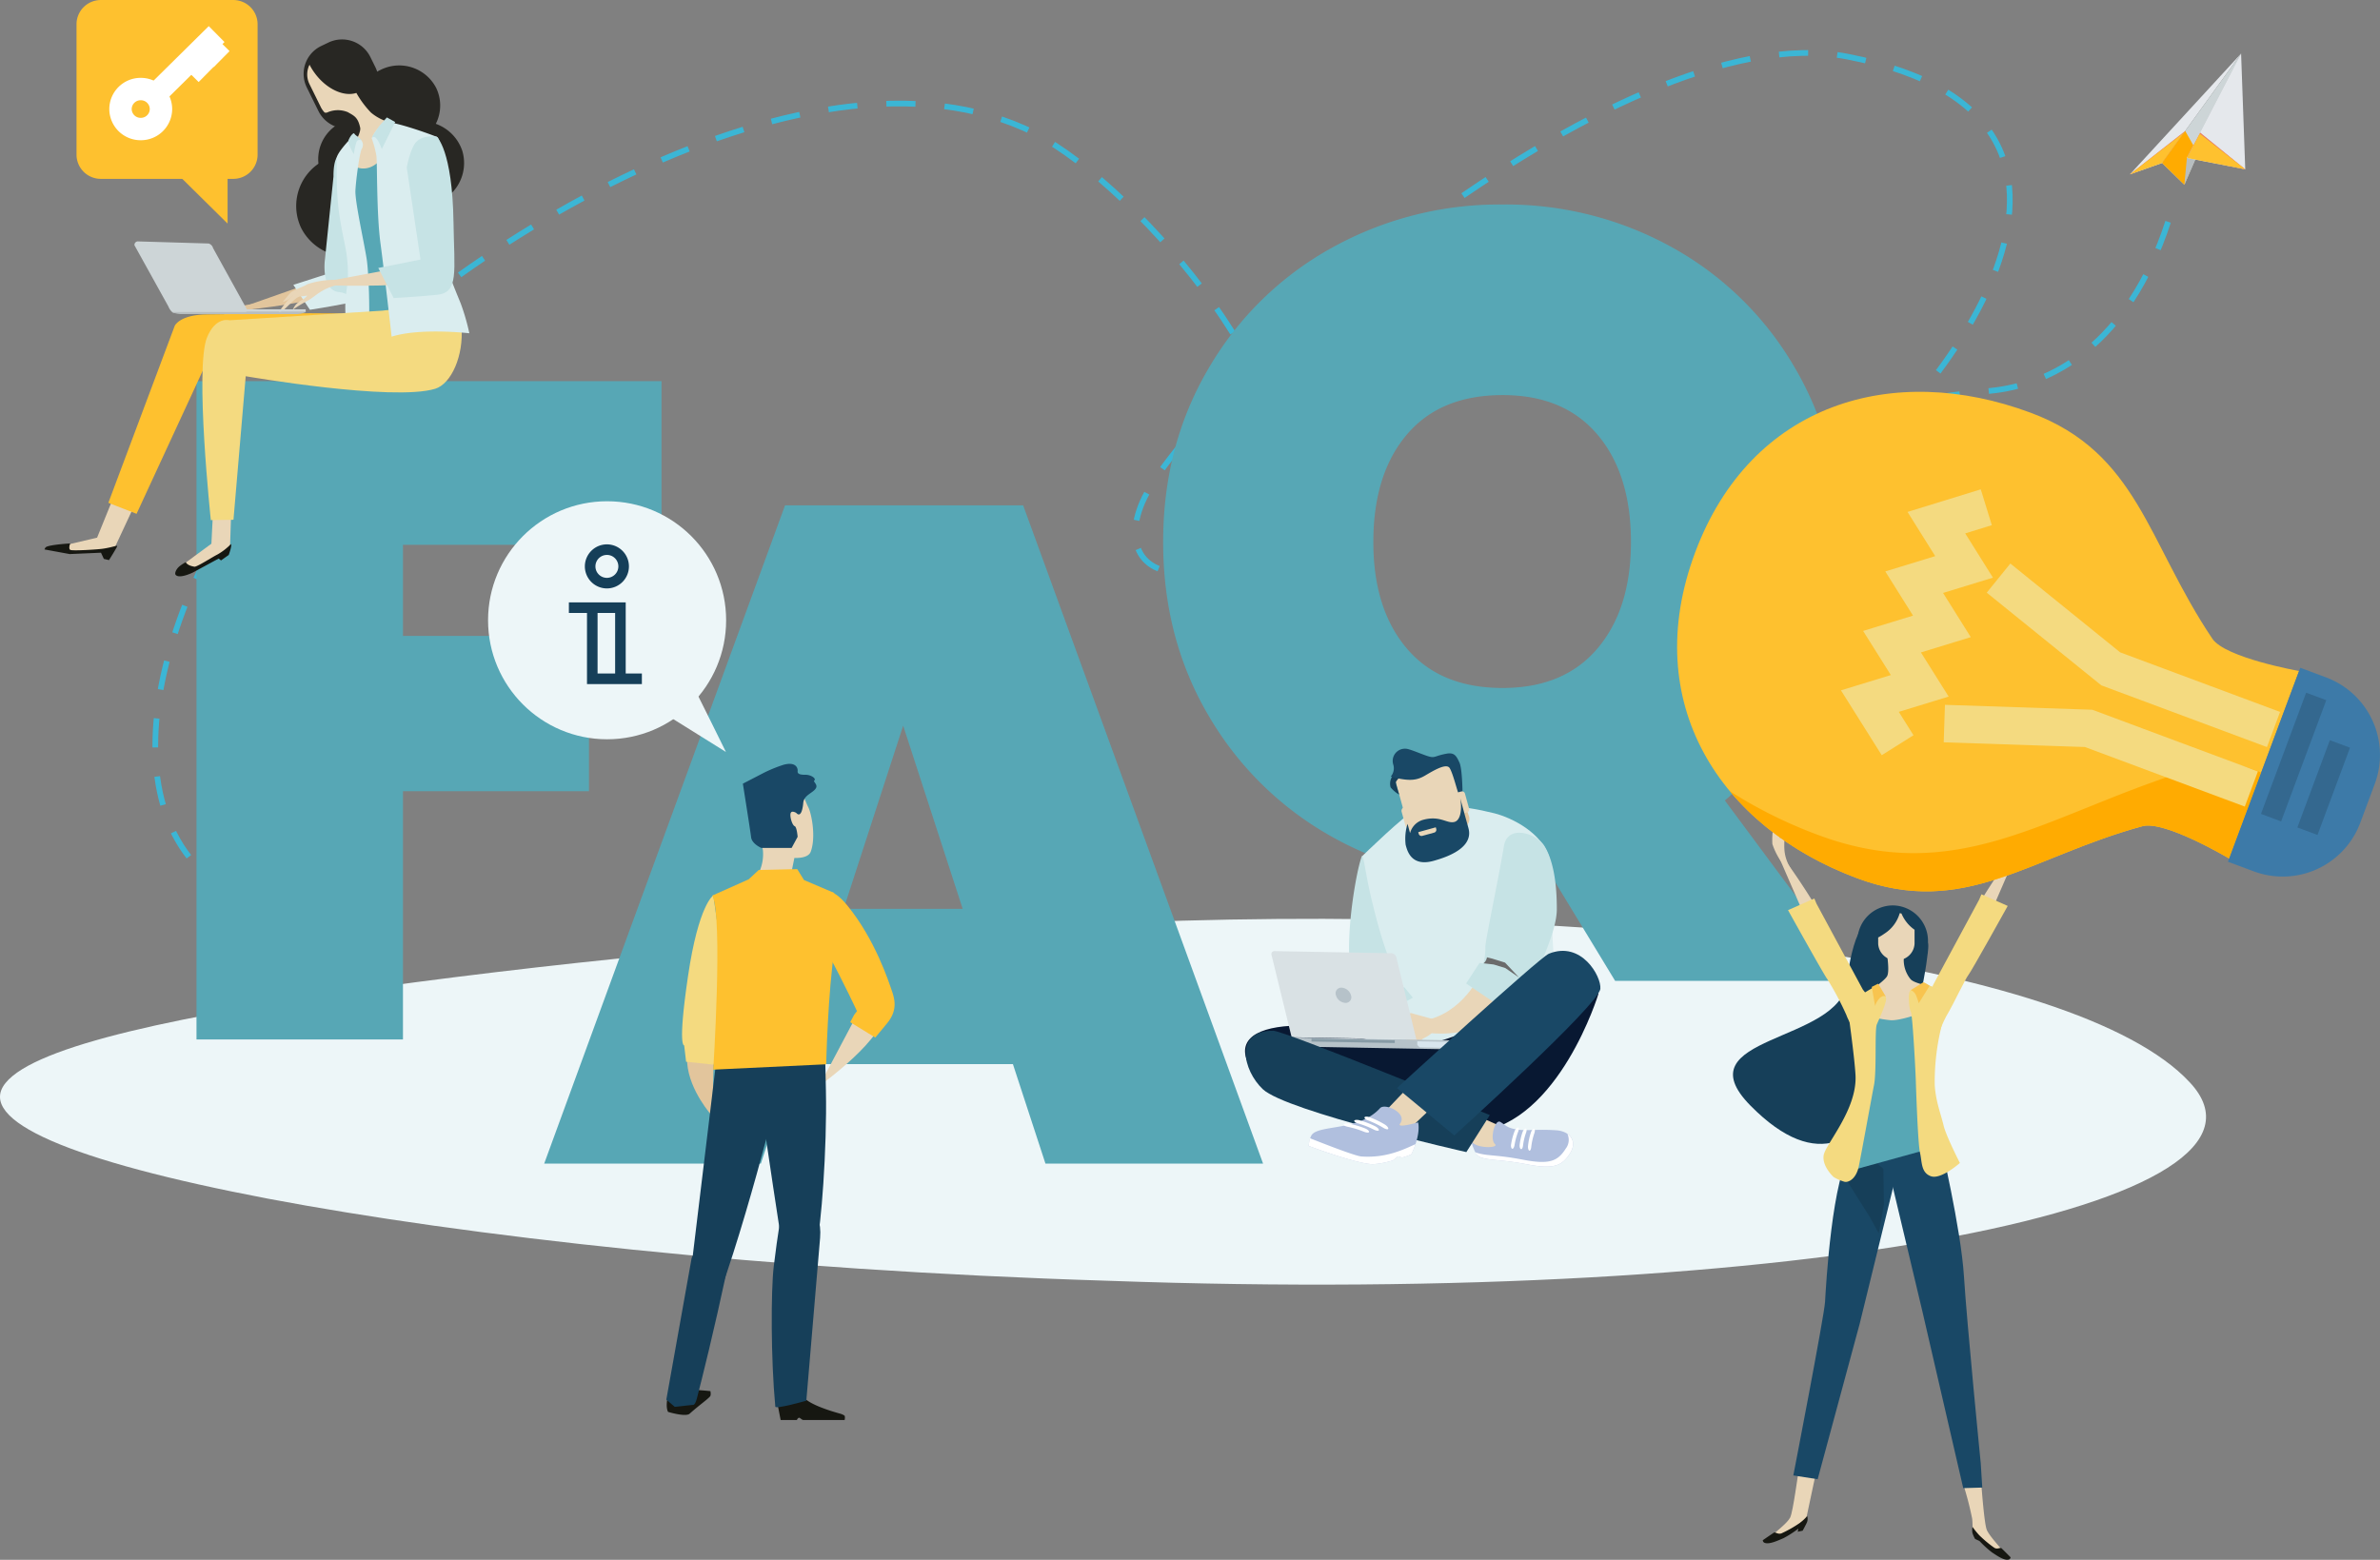 <?xml version="1.0" encoding="UTF-8"?> <svg xmlns="http://www.w3.org/2000/svg" width="521.025" height="341.537" viewBox="0 0 521.025 341.537"><rect x="0" y="0" width="521.025" height="341.537" fill="#808080" stroke="none"/><g id="FAQ_header" transform="translate(8397.791 4008.992)"><g id="Group_3407" data-name="Group 3407" transform="translate(-7931.519 -3997.269)"><g id="Group_3406" data-name="Group 3406"><path id="Path_3560" data-name="Path 3560" d="M-7793.631-3967.342l24.344-26.46-17.312,23.972Z" transform="translate(7793.631 3993.802)" fill="#e5e8ec"></path><path id="Path_3561" data-name="Path 3561" d="M-7779.626-3965.07l12.419-28.732-17.312,23.972Z" transform="translate(7791.552 3993.802)" fill="#cdd5d7"></path><path id="Path_3562" data-name="Path 3562" d="M-7793.544-3962.383l12.04-9.456-4.821,6.689Z" transform="translate(7793.612 3988.79)" fill="#e67a61"></path><path id="Path_3563" data-name="Path 3563" d="M-7793.631-3962.232l11.85-9.178-4.817,6.69Z" transform="translate(7793.631 3988.692)" fill="#fec12f"></path><path id="Path_3564" data-name="Path 3564" d="M-7779.626-3960.058l2.846-7.074-2.664-4.707-5.075,7.021Z" transform="translate(7791.552 3988.79)" fill="#ffab01"></path><path id="Path_3565" data-name="Path 3565" d="M-7778.18-3965.07l12.419-28.732-11.864,22.86Z" transform="translate(7790.105 3993.802)" fill="#b7bec0"></path><path id="Path_3566" data-name="Path 3566" d="M-7764.688-3968.454l-.909-25.348-11.864,22.86Z" transform="translate(7789.941 3993.802)" fill="#e5e8ec"></path><path id="Path_3567" data-name="Path 3567" d="M-7764.658-3963.333l-9.861-8.032-2.81,5.323Z" transform="translate(7789.911 3988.682)" fill="#e67a61"></path><path id="Path_3568" data-name="Path 3568" d="M-7764.688-3963.268l-9.963-7.811-2.81,5.323Z" transform="translate(7789.941 3988.616)" fill="#fec12f"></path></g></g><path id="Path_3569" data-name="Path 3569" d="M-8324.688-3805.686c-41.364-7.854-35.661-59.634-1.133-104.436,26.019-33.758,110.385-90.583,162.357-67.346,22.826,10.207,63.377,57.754,54.52,79.332-10.188,24.814-36.922,21.78-28.721,2.565,9.945-23.3,103.591-107.459,154.347-97.6,72.112,14.012,14.575,80.445.5,88.768-22.678,13.411-25.345-10.394,30.6-15.561,13.462-1.245,30.295-9.968,39.124-37.058" transform="translate(-10.054 -3.429)" fill="none" stroke="#3bb6d5" stroke-miterlimit="10" stroke-width="1.245" stroke-dasharray="6.374"></path><path id="Path_3570" data-name="Path 3570" d="M-8155.25-3669.055c-75.187-2.321-140.862-9.845-183.873-17.976-43.379-8.27-64.062-17.143-57.462-25.323,6.621-8.259,38.8-14.928,81.815-21,43.293-5.941,97.43-11.292,154.959-13.738,112.132-5.483,216.551,7.833,241.359,34.547C-7893.428-3685.977-8001.631-3663.523-8155.25-3669.055Z" transform="translate(0 -59.495)" fill="#edf6f8"></path><g id="Group_3408" data-name="Group 3408" transform="translate(-8354.77 -3964.217)"><path id="Path_3571" data-name="Path 3571" d="M-8240.252-3900.849v35.832h-56.6v19.952h40.719v34h-40.719v54.358h-45.2v-144.142Z" transform="translate(8342.047 3939.536)" fill="#57a7b5"></path><path id="Path_3572" data-name="Path 3572" d="M-8140.816-3743.27h-48.048l-7.125,21.784h-47.437l52.729-144.141h52.12l52.525,144.141h-47.639Zm-10.995-34-13.03-40.107-13.029,40.107Z" transform="translate(8319.539 3931.497)" fill="#57a7b5"></path><path id="Path_3573" data-name="Path 3573" d="M-7968.91-3780.979l-13.844-22.8a63.773,63.773,0,0,1-10.791.814,74.83,74.83,0,0,1-37.358-9.567A71.577,71.577,0,0,1-8057.879-3839q-9.977-16.9-9.976-38.07t9.976-38.072a70.854,70.854,0,0,1,26.976-26.365,75.488,75.488,0,0,1,37.358-9.466,74.942,74.942,0,0,1,37.258,9.466,70.369,70.369,0,0,1,26.771,26.365q9.873,16.9,9.874,38.072a75.083,75.083,0,0,1-6.719,31.861,72.123,72.123,0,0,1-18.526,24.736l29.317,39.5Zm-45.6-72.783q7.329,8.655,20.97,8.652,13.437,0,20.766-8.652t7.33-23.311q0-14.859-7.33-23.515t-20.766-8.652q-13.642,0-20.97,8.652t-7.329,23.515Q-8021.844-3862.415-8014.515-3853.762Z" transform="translate(8279.468 3950.976)" fill="#57a7b5"></path></g><g id="Group_3415" data-name="Group 3415" transform="translate(-8388.047 -4000.359)"><g id="Group_3413" data-name="Group 3413" transform="translate(0)"><path id="Path_3574" data-name="Path 3574" d="M-8306.666-3962.689a9.1,9.1,0,0,0,12.139,3.993,8.89,8.89,0,0,0,4.3-11.9,9.1,9.1,0,0,0-12.14-3.994A8.892,8.892,0,0,0-8306.666-3962.689Z" transform="translate(8367.451 3992.721)" fill="#282723"></path><path id="Path_3575" data-name="Path 3575" d="M-8312.682-3949.069a11.486,11.486,0,0,0,15.324,5.04,11.225,11.225,0,0,0,5.427-15.032,11.486,11.486,0,0,0-15.327-5.041A11.226,11.226,0,0,0-8312.682-3949.069Z" transform="translate(8368.879 3990.383)" fill="#282723"></path><g id="Group_3411" data-name="Group 3411" transform="translate(36.233 25.351)"><g id="Group_3410" data-name="Group 3410" transform="translate(0 25.772)"><g id="Group_3409" data-name="Group 3409" transform="translate(0 1.789)"><path id="Path_3576" data-name="Path 3576" d="M-8307.331-3928.6s.334,1.478-6.881,3.291-18.266,2.7-18.266,2.7l16.254-5.712S-8309.9-3930.209-8307.331-3928.6Z" transform="translate(8336.907 3929.247)" fill="#e2c59c"></path><path id="Path_3577" data-name="Path 3577" d="M-8327.975-3922.023c-3.4.965-4.377,3.064-5.574,3.968a24.9,24.9,0,0,0-2.316,2.071c.339-1.652,1.426-2,1.843-2.625s.34-.347-.9-.094c-.7.146-1.566,1.688-2.247,2.6a2.851,2.851,0,0,1-1.049.97,15.54,15.54,0,0,1,1.371-2.759,18,18,0,0,1,2.757-3.293,14.209,14.209,0,0,1,4.584-1.459C-8327.605-3922.919-8325.522-3922.719-8327.975-3922.023Z" transform="translate(8338.217 3927.767)" fill="#e2c59c"></path><path id="Path_3578" data-name="Path 3578" d="M-8333.776-3920.7a19.28,19.28,0,0,0-2.775,1.863c-.249.327-1.18,2.086-1.18,2.086a3.523,3.523,0,0,0,1.341-1.115A30.7,30.7,0,0,1-8333.776-3920.7Z" transform="translate(8338.106 3927.297)" fill="#e2c59c"></path></g><path id="Path_3579" data-name="Path 3579" d="M-8307.277-3931.3s6.7-1.473,7.383,2.511c.388,2.266-.9,3.458-2.93,3.868-3.781.766-8.128,1.433-8.128,1.433l-3.629-5.461Z" transform="translate(8332.822 3931.565)" fill="#daedef"></path></g><path id="Path_3580" data-name="Path 3580" d="M-8305.641-3942.21l1.867-18.11s-.133-4.736,1.6-4.637c2.488.138,2.966,4.229,3.185,5.7a48.012,48.012,0,0,1,1.028,11.7c-.031,4.645.3,9.891.007,13.024-.2,2.161-2.331-.239-4.55-.442C-8306.646-3935.364-8305.641-3942.21-8305.641-3942.21Z" transform="translate(8330.807 3964.958)" fill="#c6e3e5"></path></g><path id="Path_3581" data-name="Path 3581" d="M-8363.313-3870.324l-6.12,13.118-8.49.184-4.29-.859,9.233-2.168,4.943-12.177Z" transform="translate(8384.491 3969.145)" fill="#e9d6b8"></path><path id="Path_3582" data-name="Path 3582" d="M-8371.046-3851.164l-1.127-.262-.629-1.356-6.849.3-5.515-1.013a.987.987,0,0,1,.369-.549c.974-.519,5.257-.77,5.257-.77s-.449,1.174.036,1.421,5.771-.076,7.041-.25c2.183-.308,3.311-.848,3.213-.563C-8369.39-3853.789-8371.046-3851.164-8371.046-3851.164Z" transform="translate(8385.165 3965.171)" fill="#161711"></path><path id="Path_3583" data-name="Path 3583" d="M-8325.957-3907.919l-20.012-.529-14.912,32.249-6.175-2.41,14.546-38.8s1.154-2.456,7.2-2.456c5.882,0,29.626-.639,32.325.1C-8306.589-3918.006-8327.055-3913.278-8325.957-3907.919Z" transform="translate(8381.032 3980.076)" fill="#fec12f"></path><path id="Path_3584" data-name="Path 3584" d="M-8295.618-3977.574a9.1,9.1,0,0,0,12.139,4,8.892,8.892,0,0,0,4.3-11.907,9.1,9.1,0,0,0-12.139-3.994A8.891,8.891,0,0,0-8295.618-3977.574Z" transform="translate(8364.931 3996.118)" fill="#282723"></path><path id="Path_3585" data-name="Path 3585" d="M-8308.412-3982.1a6.918,6.918,0,0,0,9.193,3.133l.115-3.646a6.755,6.755,0,0,0,3.165-9.08l-1.128-2.288a6.912,6.912,0,0,0-9.191-3.133l-1.545.741a6.759,6.759,0,0,0-3.168,9.085Z" transform="translate(8368.39 3997.806)" fill="#282723"></path><path id="Path_3586" data-name="Path 3586" d="M-8310.138-3990.631a13.109,13.109,0,0,0,1,1.647c2.557,3.621,6.438,5.436,9.252,4.532a20.8,20.8,0,0,0,3.209,4.312,10.533,10.533,0,0,0,3.894,2.058c1.8,2.524.78,9.788-5.646,10.535-3.861.448-3.069-3.573-1.722-6.081.632-1.178,1.238-2.531,1.1-3.2-.486-2.314-1.344-2.629-2.719-3.419a5.684,5.684,0,0,0-4.445.047.792.792,0,0,1-.632.025,4.756,4.756,0,0,1-.825-1.18l-2.48-5.035A4.747,4.747,0,0,1-8310.138-3990.631Z" transform="translate(8368.158 3996.169)" fill="#e9d6b8"></path><path id="Path_3587" data-name="Path 3587" d="M-8287.229-3924.22s-2.935.6-3.749.9c-1.088.4-4.275-.106-4.275-.106s-.406-15.536-1.176-20.958-2.191-6.9-2.182-8.591a18.643,18.643,0,0,1,.728-5.445c.485-2.1-.933-4.9-.452-4.367.776.865,3.684,2.2,6.4-.765C-8291.473-3964.064-8287.229-3924.22-8287.229-3924.22Z" transform="translate(8365.411 3989.99)" fill="#57a7b5"></path><path id="Path_3588" data-name="Path 3588" d="M-8298.486-3970.72s-3.992,3.971-3.832,5.277-.244,6.791.671,12.63,1.653,7.287,1.8,11.548-.848,5.213-.486,10.448c.285,4.1.935,7.715.935,7.715a3.485,3.485,0,0,0,3.306-1c1.422-1.524.907-15.777.385-19.286s-2.61-12.713-2.486-15.158.926-8.282,1.364-9.05C-8295.734-3969.514-8298.171-3970.52-8298.486-3970.72Z" transform="translate(8366.258 3991.624)" fill="#daedef"></path><path id="Path_3589" data-name="Path 3589" d="M-8297.733-3971.2a2.1,2.1,0,0,0,.492.529,9.03,9.03,0,0,1,1.173,1.051s-.8-.376-1.1.3a13.281,13.281,0,0,0-.6,2.725s-1.475-2.406-1.125-3.173C-8298.265-3971.144-8297.733-3971.2-8297.733-3971.2Z" transform="translate(8365.489 3991.733)" fill="#c6e3e5"></path><path id="Path_3590" data-name="Path 3590" d="M-8290.406-3962.5a9.474,9.474,0,0,0,11.893,6.024,9.321,9.321,0,0,0,6.344-11.619,9.472,9.472,0,0,0-11.891-6.022A9.318,9.318,0,0,0-8290.406-3962.5Z" transform="translate(8363.633 3992.5)" fill="#282723"></path><path id="Path_3591" data-name="Path 3591" d="M-8335.389-3866.323l-.3,9.186-1.895,2.205-5.047,2.875-3.745-.672,6.6-4.857.483-9.638Z" transform="translate(8376.313 3968.003)" fill="#e9d6b8"></path><path id="Path_3592" data-name="Path 3592" d="M-8336.369-3852.255l-1.694,1.2-.521-.408-5.62,3.045s-2.967,1.479-3.791.519c-.265-.306.068-1.312,1.018-2.01a8.148,8.148,0,0,1,1.212-.765s.194.718,1.879.992c.54.09,3.877-2.093,5.022-2.658a13.087,13.087,0,0,0,2.981-2.309C-8335.614-3854.3-8336.369-3852.255-8336.369-3852.255Z" transform="translate(8376.702 3965.136)" fill="#161711"></path><path id="Path_3593" data-name="Path 3593" d="M-8294.409-3928.809l-2.416,5.639-4.147.5-33.494,2.108s-3-.915-4.905,3.763c-2.715,6.658.835,39.992.835,39.992l4.957-.074,2.679-31.43s32.192,5.566,41.465,2.752c3.559-1.079,6.275-7.288,5.769-13.557-.4-4.914-3.719-9.436-3.719-9.436Z" transform="translate(8374.947 3982.059)" fill="#f4da80"></path><path id="Path_3594" data-name="Path 3594" d="M-8288-3927.35s-1.555-13.869-2.437-20.434-.688-17.586-.892-19.164a22.4,22.4,0,0,0-1.039-3.852s1.614-3.586,3.729-3.469c1.86.1,7.723,2.047,10.564,3.184,1.962.79.935,22.9,1.11,24.068.635,4.2,2.721,9.01,4.074,12.336a47.605,47.605,0,0,1,1.91,6.588S-8281.706-3929.34-8288-3927.35Z" transform="translate(8363.986 3992.435)" fill="#daedef"></path><path id="Path_3595" data-name="Path 3595" d="M-8289-3975.675l-1.576,1.755s-2.2,3.008-1.484,2.584c.906-.536,1.949,2.6,1.949,2.6l2.927-5.937Z" transform="translate(8363.949 3992.755)" fill="#c6e3e5"></path><g id="Group_3412" data-name="Group 3412" transform="translate(51.28 49.437)"><path id="Path_3596" data-name="Path 3596" d="M-8280.249-3932.4s2.45,1.718-6.808,2.656-23.068.266-23.068.266l21.174-3.964S-8283.112-3934.609-8280.249-3932.4Z" transform="translate(8316.759 3933.749)" fill="#e9d6b8"></path><path id="Path_3597" data-name="Path 3597" d="M-8304.739-3928.654c-4.39.569-6,2.788-7.651,3.624a31.072,31.072,0,0,0-3.263,1.983c.741-1.81,2.154-2.046,2.787-2.683s.488-.339-1.092-.242c-.895.054-2.26,1.664-3.277,2.587a3.751,3.751,0,0,1-1.485.935,18.037,18.037,0,0,1,2.229-2.9,22.624,22.624,0,0,1,4.044-3.293,19.168,19.168,0,0,1,5.938-.944C-8304.109-3929.608-8301.577-3929.062-8304.739-3928.654Z" transform="translate(8318.721 3932.799)" fill="#e9d6b8"></path><path id="Path_3598" data-name="Path 3598" d="M-8311.946-3928.3a25.6,25.6,0,0,0-3.785,1.677c-.372.327-1.861,2.169-1.861,2.169a4.647,4.647,0,0,0,1.869-1.052A39.269,39.269,0,0,1-8311.946-3928.3Z" transform="translate(8318.463 3932.505)" fill="#e9d6b8"></path></g><path id="Path_3599" data-name="Path 3599" d="M-8281.245-3943.335l-3.012-20.15s.746-4.15,2.051-5.571c1.545-1.686,4.492-1.185,4.492-1.185s3.445,2.792,3.693,18.742c.168,10.918,1.18,15.407-3.581,15.883-4.443.444-9.515.714-9.515.714l-3.374-6.589Z" transform="translate(8363.558 3991.531)" fill="#c6e3e5"></path></g><g id="Group_3414" data-name="Group 3414" transform="translate(19.69 44.215)"><rect id="Rectangle_2820" data-name="Rectangle 2820" width="29.222" height="0.593" transform="translate(8.267 14.88)" fill="#cdd5d7"></rect><path id="Path_3600" data-name="Path 3600" d="M-8335.06-3925.671a.791.791,0,0,1-.74.832h-14.985c-.407,0-.96-.294-1.458-1.46l-7.409-13.365a.767.767,0,0,1,.865-.837l15.373.454a1.429,1.429,0,0,1,.973,1.014Z" transform="translate(8359.652 3940.516)" fill="#cdd5d7"></path><path id="Path_3601" data-name="Path 3601" d="M-8334.463-3920.468h14.781a5.508,5.508,0,0,1-2.394.455H-8346.7a5.5,5.5,0,0,1-2.393-.455Z" transform="translate(8357.242 3935.94)" fill="#b7bec0"></path></g></g><g id="Group_3416" data-name="Group 3416" transform="translate(-8381.04 -4008.992)"><path id="Path_3602" data-name="Path 3602" d="M-8336.444-3975.106a5.312,5.312,0,0,1-5.348,5.277h-28.949a5.31,5.31,0,0,1-5.345-5.277v-28.6a5.313,5.313,0,0,1,5.345-5.281h28.949a5.315,5.315,0,0,1,5.348,5.281Z" transform="translate(8376.086 4008.992)" fill="#fec12f"></path><path id="Path_3603" data-name="Path 3603" d="M-8337.321-3949.592v-13.641h-13.81Z" transform="translate(8370.391 3998.548)" fill="#fec12f"></path></g><g id="Group_3417" data-name="Group 3417" transform="translate(-8371.41 -4001.528)"><path id="Path_3604" data-name="Path 3604" d="M-8354.749-3979.346a4.4,4.4,0,0,1-4.43,4.376,4.4,4.4,0,0,1-4.43-4.376,4.4,4.4,0,0,1,4.43-4.377A4.4,4.4,0,0,1-8354.749-3979.346Z" transform="translate(8363.608 3995.76)" fill="none" stroke="#fff" stroke-miterlimit="10" stroke-width="4.903"></path><line id="Line_747" data-name="Line 747" y1="13.131" x2="13.292" transform="translate(7.752)" fill="none" stroke="#fff" stroke-miterlimit="10" stroke-width="4.903"></line><line id="Line_748" data-name="Line 748" x2="3.323" y2="3.282" transform="translate(15.506 5.473)" fill="none" stroke="#fff" stroke-miterlimit="10" stroke-width="4.903"></line><line id="Line_749" data-name="Line 749" x2="3.323" y2="3.284" transform="translate(18.828 2.189)" fill="none" stroke="#fff" stroke-miterlimit="10" stroke-width="4.903"></line></g><g id="Group_3431" data-name="Group 3431" transform="translate(-8125.231 -3845.05)"><g id="Group_3422" data-name="Group 3422" transform="translate(22.771)"><path id="Path_3605" data-name="Path 3605" d="M-7982.458-3778.71c3.754.942,10.669,4.306,12.115,10.057,2.172,8.635-2.174,21.312,4.71,33.709,2.2,3.954-38.029,9.264-38.029,9.264l-7.762-43.63s9.7-9.467,11.679-10.108C-7995.636-3780.736-7989.952-3780.6-7982.458-3778.71Z" transform="translate(8014.28 3792.853)" fill="#daedef"></path><g id="Group_3418" data-name="Group 3418" transform="translate(0 23.481)"><path id="Path_3606" data-name="Path 3606" d="M-8012.332-3766.056c-1.4,3.489-4.924,24.229-.991,29.12.455.563-2.041,1.446-1.59,4.022.076.434.827,2.491.827,2.491l3.215.836,9.716-5.529-1.862-2.264-.879.018a1.987,1.987,0,0,1-.6-1.728c.231-.95-2.227-2.5-5.942-18.593C-8011.535-3762.42-8012.023-3766.825-8012.332-3766.056Z" transform="translate(8015.125 3766.144)" fill="#c6e3e5"></path><path id="Path_3607" data-name="Path 3607" d="M-8007.615-3729.816l2.874-.633,1.164-.185a2.128,2.128,0,0,0,.639,1.376l-2.227.07-2.612.56-3.153,1.8Z" transform="translate(8014.167 3758.039)" fill="#dbdac6"></path></g><path id="Path_3608" data-name="Path 3608" d="M-8003.114-3726.1a8.6,8.6,0,0,0-4.115,1.139c-1.439.885-2.764,2.814-1.439,3.856a21.423,21.423,0,0,0,3.362,2.02S-8000.248-3718.947-8003.114-3726.1Z" transform="translate(8013.775 3780.485)" fill="#c4d1e1"></path><path id="Path_3609" data-name="Path 3609" d="M-8008.631-3719.675l1.352-.29s4.66-.423,5.322-.06,2.8,1.81,2.8,1.81l.438.4a2.25,2.25,0,0,1-2.442-.331c-1.405-.981-1.522-.23-1.522-.23l.236,1.244-.017,1.586.217.667s.2.363.042.5a.882.882,0,0,1-.884.2l-1.419-2.476-.386,2.691a.979.979,0,0,1-.636.461c-.417.089-.419-.021-.419-.021l-.32-.685a.841.841,0,0,1-.282.472,1.368,1.368,0,0,1-.844.236l.132-2.835-.581,1.44a1.068,1.068,0,0,1-.638.46c-.47.11-.6.147-.6.147Z" transform="translate(8013.743 3779.133)" fill="#e4eef3"></path><g id="Group_3420" data-name="Group 3420" transform="translate(12.279 18.397)"><g id="Group_3419" data-name="Group 3419" transform="translate(3.628)"><path id="Path_3610" data-name="Path 3610" d="M-7981.175-3734.867s-3.381,8.568-11.509,10.861c-1.408.4-2.272,1.917-1.594,2.407.871.625,2.061.759,4.1.753,4.251-.01,10.034-1.331,14.033-5.2,5.923-5.73,7.789-8.334,7.187-11.221S-7981.175-3734.867-7981.175-3734.867Z" transform="translate(7994.514 3764.833)" fill="#e9d6b8"></path><path id="Path_3611" data-name="Path 3611" d="M-7964.759-3769.812c1.717,2.825,2.716,7.37,2.7,13.869-.011,5.028-4.354,13.268-5.017,15.8-.111.425-.376,2.238-.376,2.238l-4.811,4.72-9.651-6.539,2.934-4.5.876.093a14.924,14.924,0,0,0,.405-3.454c-.15-.966,2.672-13.942,4.068-22.26C-7972.825-3774.643-7966.466-3772.617-7964.759-3769.812Z" transform="translate(7991.637 3772.731)" fill="#c6e3e5"></path><path id="Path_3612" data-name="Path 3612" d="M-7972.271-3736.232l-2.81-.87-1.145-.284a2.13,2.13,0,0,1-.751,1.317l2.213.254,2.555.781,2.991,2.058Z" transform="translate(7990.511 3764.664)" fill="#6b6b6b"></path></g><path id="Path_3613" data-name="Path 3613" d="M-7993.138-3720.262l-4.915-1.346s-1.393,1.867-1.129,2.334a12.954,12.954,0,0,1,0,3.227l2.382,2.021,1.938-.641s.133-.844-.529-.929.446-.562.8-.761S-7991.4-3718.024-7993.138-3720.262Z" transform="translate(7999.214 3761.063)" fill="#e9d6b8"></path></g><path id="Rectangle_2821" data-name="Rectangle 2821" d="M1.937,0H7.025A1.938,1.938,0,0,1,8.963,1.938v9.64a1.938,1.938,0,0,1-1.938,1.938H1.937A1.937,1.937,0,0,1,0,11.578V1.937A1.937,1.937,0,0,1,1.937,0Z" transform="translate(13.949 6.769) rotate(-19.313)" fill="#e2c59c"></path><g id="Group_3421" data-name="Group 3421" transform="translate(8.98)"><path id="Path_3614" data-name="Path 3614" d="M-7998.388-3775.813a1.938,1.938,0,0,0,2.384,1.352l8.417-2.316a1.941,1.941,0,0,0,1.353-2.387l-3.434-12.464a1.939,1.939,0,0,0-2.384-1.353l-8.415,2.318a1.938,1.938,0,0,0-1.354,2.383Z" transform="translate(8003.124 3795.766)" fill="#e9d6b8"></path><path id="Path_3615" data-name="Path 3615" d="M-8001.491-3784.9a7.391,7.391,0,0,1-1.874-1.578,2.893,2.893,0,0,1,.551-2.664c.784-.8,1.842-.005,1.842-.005s-1.266,1.242-1.256,1.576S-8001.491-3784.9-8001.491-3784.9Z" transform="translate(8003.489 3794.954)" fill="#163f59"></path><path id="Path_3616" data-name="Path 3616" d="M-7987.579-3787.058s-.047-5.143-.669-6.478-1.045-2.27-2.8-1.951c-2.627.473-2.509,1.025-3.972.592s-4.217-1.7-5.038-1.673a2.67,2.67,0,0,0-2.681,3.463,2.761,2.761,0,0,1-.521,2.6c.161.191.687.267,1.613.448,2.66.528,4.126.376,5.788-.586s4.722-2.9,5.475-1.679,1.716,5.314,1.957,5.583S-7987.828-3786.737-7987.579-3787.058Z" transform="translate(8003.438 3796.569)" fill="#194866"></path><path id="Path_3617" data-name="Path 3617" d="M-7985.317-3779.827a.645.645,0,0,0,.8.451l1.817-.5a.643.643,0,0,0,.452-.794l-.916-3.323a.646.646,0,0,0-.8-.452l-1.816.5a.646.646,0,0,0-.451.793Z" transform="translate(7999.556 3793.807)" fill="#e9d6b8"></path><path id="Rectangle_2822" data-name="Rectangle 2822" d="M.835,0h1.5a.839.839,0,0,1,.839.839V3.9a.836.836,0,0,1-.836.836H.839A.839.839,0,0,1,0,3.9V.835A.835.835,0,0,1,.835,0Z" transform="translate(2.311 13.02) rotate(-15.386)" fill="#e9d6b8"></path><path id="Path_3618" data-name="Path 3618" d="M-7987.154-3782.542s1.354,4.906,1.8,6.544c.406,1.479.711,4.886-7.645,7.188-4.944,1.364-5.767-2.322-6.095-3.515a10.98,10.98,0,0,1,.408-4.583c.011-.022.558,2.023.558,2.023a4.1,4.1,0,0,1,2.835-2.906c3.793-1.041,5.266.939,6.928.442C-7987.084-3777.735-7986.693-3780.1-7987.154-3782.542Z" transform="translate(8002.506 3793.367)" fill="#194866"></path><path id="Path_3619" data-name="Path 3619" d="M-7992-3773.109l-2.594.711a.64.64,0,0,1-.8-.451l-.1-.36,3.842-1.061.1.364A.646.646,0,0,1-7992-3773.109Z" transform="translate(8001.663 3791.479)" fill="#e9d6b8"></path></g></g><path id="Path_3620" data-name="Path 3620" d="M-8044.258-3713.251c1.2,3.309,22.186,15.5,29.223,14.776l21.2,1.011c18.028-2.2,26.558-30.214,26.558-30.214-.718-7.033-18.478,3.165-24.807,6.321-10.028,5-16.366,5.256-16.366,5.256-6.707.688-14.483-4.486-22.949-4.666C-8040.7-3720.966-8046.145-3718.471-8044.258-3713.251Z" transform="translate(8044.629 3781.399)" fill="#081832"></path><g id="Group_3425" data-name="Group 3425" transform="translate(5.771 44.318)"><path id="Path_3621" data-name="Path 3621" d="M-7995.179-3713.093a.159.159,0,0,1,.018-.028V-3714l-36.492-.665-.017.881a.061.061,0,0,0,0,.029l.092.164a2.4,2.4,0,0,0,2.257.946l31.755.578a2.381,2.381,0,0,0,2.289-.858Z" transform="translate(8035.901 3733.559)" fill="#b6c2c9"></path><path id="Path_3622" data-name="Path 3622" d="M-7995.785-3712.853s0,.017,0,.024l.087.135a1.494,1.494,0,0,0,.525.458l5.55.1a2.514,2.514,0,0,0,2.2-.688l.092-.131c0-.009.011-.015.016-.025l0-.431-8.455-.154Z" transform="translate(8027.711 3733.307)" fill="#d8e5ed"></path><g id="Group_3423" data-name="Group 3423" transform="translate(8.772 19.179)"><path id="Path_3623" data-name="Path 3623" d="M-8007.552-3713.343l-18.234-.33.012-.621,18.233.332Z" transform="translate(8025.786 3714.294)" fill="#879ba6"></path></g><g id="Group_3424" data-name="Group 3424"><path id="Path_3624" data-name="Path 3624" d="M-8005.409-3719.784l-4.4-18.021a1.2,1.2,0,0,0-1.068-.875l-25.6-.465a.638.638,0,0,0-.646.844l4.405,18.017Z" transform="translate(8037.152 3739.145)" fill="#d9e1e4"></path><path id="Path_3625" data-name="Path 3625" d="M-8015.555-3727.077a1.235,1.235,0,0,1-1.249,1.638,2.306,2.306,0,0,1-2.065-1.7,1.233,1.233,0,0,1,1.251-1.635A2.3,2.3,0,0,1-8015.555-3727.077Z" transform="translate(8032.99 3736.777)" fill="#b6c2c9"></path></g></g><g id="Group_3427" data-name="Group 3427" transform="translate(43.06 77.492)"><path id="Path_3626" data-name="Path 3626" d="M-7977.859-3685.05c-2.529.431-4.452-2.5-4.452-2.5l-6.525-5.133,1.381-3.474,12.7,5.711S-7975.334-3685.482-7977.859-3685.05Z" transform="translate(7988.836 3696.161)" fill="#e9d6b8"></path><path id="Path_3627" data-name="Path 3627" d="M-7980.394-3686.52a6.49,6.49,0,0,0,.479,1.643c.487,1.337,1.084,1.8,1.713,1.99,2.437.717,4.189.354,10.048,1.483s7.614.279,9.33-2.421-.063-4.818-2.921-5.038c-4.136-.311-6.438.162-8.59-.168-2.258-.343-2.4-.847-3.719-1.66-1.241-.76-2.379,3.771-1.207,4.825C-7974.229-3684.944-7979.516-3684.8-7980.394-3686.52Z" transform="translate(7986.909 3694.932)" fill="#b0bfde"></path><path id="Path_3628" data-name="Path 3628" d="M-7978.9-3683.119c2.437.718,4.192.354,10.05,1.484s7.615.277,9.33-2.421a3.12,3.12,0,0,0,.369-3.234c1.289.886,1.729,2.437.569,4.261-1.715,2.7-3.47,3.55-9.33,2.421s-7.612-.766-10.048-1.483a2.267,2.267,0,0,1-1.361-1.206A2.041,2.041,0,0,0-7978.9-3683.119Z" transform="translate(7986.664 3694.136)" fill="#fff"></path><path id="Path_3629" data-name="Path 3629" d="M-7980.386-3685.181a.674.674,0,0,1-.008-.08.769.769,0,0,0,.057.091Z" transform="translate(7986.909 3693.673)" fill="#e9d6b8"></path><g id="Group_3426" data-name="Group 3426" transform="translate(15.158 5.455)"><path id="Path_3630" data-name="Path 3630" d="M-7964.074-3683.946c.188.069.357-.286.416-.783a14.147,14.147,0,0,1,.676-3.019c.172-.492.166-.93-.04-.987s-.536.3-.7.782a14.044,14.044,0,0,0-.64,2.984C-7964.411-3684.474-7964.262-3684.018-7964.074-3683.946Z" transform="translate(7968.094 3689.012)" fill="#fff"></path><path id="Path_3631" data-name="Path 3631" d="M-7966.431-3684.29c.2.042.378-.3.433-.773a12.861,12.861,0,0,1,.67-2.838c.166-.466.154-.868-.062-.895s-.559.322-.716.785a12.605,12.605,0,0,0-.631,2.81C-7966.784-3684.739-7966.626-3684.334-7966.431-3684.29Z" transform="translate(7968.636 3689.025)" fill="#fff"></path><path id="Path_3632" data-name="Path 3632" d="M-7968.893-3684.441c.2.029.406-.34.481-.823a14.454,14.454,0,0,1,.8-2.929c.183-.481.185-.887-.043-.9s-.585.369-.765.844a14.071,14.071,0,0,0-.754,2.9C-7969.247-3684.874-7969.1-3684.466-7968.893-3684.441Z" transform="translate(7969.195 3689.092)" fill="#fff"></path></g></g><path id="Path_3633" data-name="Path 3633" d="M-7990.994-3698.089s-44.841-18.435-47.4-18.462c-8.662-.082-6.676,8.684-2.288,12.81,5.179,4.863,44.547,13.761,44.547,13.761Z" transform="translate(8044.585 3778.306)" fill="#163f59"></path><g id="Group_3430" data-name="Group 3430" transform="translate(13.953 44.259)"><path id="Path_3634" data-name="Path 3634" d="M-8000.115-3693.439l12.241-11.607-5.216-5.169-13.368,14.052Z" transform="translate(8021.965 3732.602)" fill="#e9d6b8"></path><path id="Path_3635" data-name="Path 3635" d="M-8001.525-3709.186s31.15-28.555,33.251-29.408c7.113-2.886,11.52,4.968,11.269,7.678-.324,3.519-31.974,32.119-31.974,32.119Z" transform="translate(8020.839 3739.222)" fill="#194866"></path><g id="Group_3429" data-name="Group 3429" transform="translate(0 34.121)"><path id="Path_3636" data-name="Path 3636" d="M-8025.7-3689.063c-.729.673-.855,2.651-.855,2.651s10.4,3.935,14.048,4a18.54,18.54,0,0,0,4.289-.816c.277-.074.91-.787,1.179-.866.5-.145.611.337,1.04.2a13.112,13.112,0,0,0,1.926-.708c2.194-4.671,1.453-6.97,1.453-6.97s-4.778,1.37-3.96.3c1.752-2.287-3.257-4.627-4.37-3.408C-8015.4-3689.8-8023.589-3691.011-8025.7-3689.063Z" transform="translate(8026.551 3695.01)" fill="#b0bfde"></path><path id="Path_3637" data-name="Path 3637" d="M-8026.274-3686.049c3.2,1.27,9.91,3.892,11.246,3.986,5.471.389,9.294-1.557,11.849-2.7a21.5,21.5,0,0,1-.89,2.209,13.1,13.1,0,0,1-1.926.708c-.429.135-.542-.347-1.04-.2-.269.08-.9.792-1.179.866a18.527,18.527,0,0,1-4.289.816c-3.651-.069-14.048-4-14.048-4A7.13,7.13,0,0,1-8026.274-3686.049Z" transform="translate(8026.551 3692.965)" fill="#fff"></path><g id="Group_3428" data-name="Group 3428" transform="translate(7.61 2.182)"><path id="Path_3638" data-name="Path 3638" d="M-8016.676-3690.03c-.1.177.31.391.893.514a19.84,19.84,0,0,1,3.51,1.062c.57.233,1.087.286,1.166.088s-.314-.578-.876-.8a19.865,19.865,0,0,0-3.473-1.024C-8016.03-3690.3-8016.579-3690.212-8016.676-3690.03Z" transform="translate(8016.69 3691.739)" fill="#fff"></path><path id="Path_3639" data-name="Path 3639" d="M-8013.655-3691.092c-.087.185.312.447.877.61a20.043,20.043,0,0,1,3.394,1.337c.546.274,1.043.358,1.116.152s-.3-.625-.845-.893a19.681,19.681,0,0,0-3.362-1.288C-8013.039-3691.332-8013.564-3691.273-8013.655-3691.092Z" transform="translate(8016 3691.973)" fill="#fff"></path><path id="Path_3640" data-name="Path 3640" d="M-8010.747-3692.024c-.083.192.3.492.857.7a20.448,20.448,0,0,1,3.271,1.591c.526.316,1,.429,1.072.209s-.292-.67-.812-.975a19.992,19.992,0,0,0-3.246-1.548C-8010.152-3692.245-8010.666-3692.219-8010.747-3692.024Z" transform="translate(8015.336 3692.183)" fill="#fff"></path></g></g></g></g><g id="Group_3433" data-name="Group 3433" transform="translate(-8018.411 -3832.222)"><g id="Group_3432" data-name="Group 3432"><path id="Path_3641" data-name="Path 3641" d="M-7863.458-3742.076c0,4.533-9.19,65.038-38.9,34.966-15.285-15.469,19.69-13.6,21.063-27.132.458-4.51,3.282-20.84,8.824-8.206C-7870.517-3737.985-7863.458-3746.607-7863.458-3742.076Z" transform="translate(7906.22 3772.462)" fill="#163f59"></path><path id="Path_3642" data-name="Path 3642" d="M-7881.756-3746.126s1.307-.688-2.348-7.419a154.942,154.942,0,0,0-10.62-15.839l7.045,16.213S-7884.7-3747.081-7881.756-3746.126Z" transform="translate(7903.596 3777.536)" fill="#e9d6b8"></path><path id="Path_3643" data-name="Path 3643" d="M-7874.227-3734.13l-10.147-18.808-.475-1.135-5.759,2.549s8.024,14.444,8.585,15.076a66.247,66.247,0,0,1,4.2,7.9c.39,1.169,3.022,6.749,6.712,4.7S-7874.227-3734.13-7874.227-3734.13Z" transform="translate(7902.657 3774.042)" fill="#f4da80"></path><path id="Path_3644" data-name="Path 3644" d="M-7891.209-3766.537c-1.791-3.173-1.033-5.3-1.27-6.8a24.4,24.4,0,0,1-.232-3.109c-.906,1.361-.365,2.4-.5,3.132s.005.483-.714-.605c-.411-.619.041-2.3.185-3.41a2.922,2.922,0,0,0-.082-1.432,14.287,14.287,0,0,0-.932,2.867,17.624,17.624,0,0,0-.3,4.254,15.158,15.158,0,0,0,2.3,4.379C-7891.565-3765.661-7889.917-3764.248-7891.209-3766.537Z" transform="translate(7903.678 3779.676)" fill="#e9d6b8"></path><path id="Path_3645" data-name="Path 3645" d="M-7841.039-3747.315s-1.307-.69,2.348-7.42a154.782,154.782,0,0,1,10.618-15.838l-7.043,16.213S-7838.093-3748.271-7841.039-3747.315Z" transform="translate(7891.395 3777.808)" fill="#e9d6b8"></path><path id="Path_3646" data-name="Path 3646" d="M-7849.712-3735.321l10.147-18.808.475-1.138,5.758,2.55s-8.022,14.446-8.584,15.08-3.551,6.841-4.2,7.9c-2.136,3.5-2.136,5.455-2.618,5C-7851.757-3727.614-7849.712-3735.321-7849.712-3735.321Z" transform="translate(7893.478 3774.314)" fill="#f4da80"></path><path id="Path_3647" data-name="Path 3647" d="M-7828.971-3767.724c1.793-3.177,1.033-5.3,1.27-6.8a24.631,24.631,0,0,0,.234-3.109c.9,1.36.364,2.406.5,3.132s0,.482.714-.606c.41-.62-.042-2.3-.186-3.41a2.948,2.948,0,0,1,.082-1.431,14.233,14.233,0,0,1,.931,2.866,17.5,17.5,0,0,1,.3,4.253,15.151,15.151,0,0,1-2.3,4.38C-7828.614-3766.849-7830.26-3765.437-7828.971-3767.724Z" transform="translate(7888.696 3779.947)" fill="#e9d6b8"></path><path id="Path_3648" data-name="Path 3648" d="M-7885.5-3591.156l-2.089,9.843s-4.635,3.534-6.135,3.948-1.188-.15-1.023-.473,2.963-2.35,3.627-3.648,1.711-9.827,1.9-10.235S-7885.5-3591.156-7885.5-3591.156Z" transform="translate(7903.635 3737.012)" fill="#e9d6b8"></path><path id="Path_3649" data-name="Path 3649" d="M-7840.893-3587.943a70.362,70.362,0,0,1,1.943,7.5c.211,1.912-.116,2.542.472,3.119s4.743,5.153,5.661,5.1a.863.863,0,0,0,.863-.922s-3.259-3.486-3.8-4.856-1.125-9.12-1.174-9.906S-7840.893-3587.943-7840.893-3587.943Z" transform="translate(7891.31 3736.199)" fill="#e9d6b8"></path><path id="Path_3650" data-name="Path 3650" d="M-7865.885-3680.654l-8.683,35.428-9.207,34.068-5.327-.83s6.764-34.915,6.942-37.971,1.512-27.941,5.943-33.241S-7865.885-3680.654-7865.885-3680.654Z" transform="translate(7902.313 3758.286)" fill="#194866"></path><path id="Path_3651" data-name="Path 3651" d="M-7866.2-3678.239s-5.071-5.057-8.133-2.026a23.778,23.778,0,0,0-.816,2.958c2.8,4.68,5.346,8.546,5.954,9.573.266.451.984,1.768,1.98,3.613l1.132-6.339Z" transform="translate(7899.128 3757.417)" fill="#163f59"></path><path id="Path_3652" data-name="Path 3652" d="M-7851.109-3685.349s4.557,19.192,5.213,29.647,3.677,40.954,3.677,40.954l.335,5.344-4.166.121-8.935-38.673-8.458-35.556Z" transform="translate(7896.457 3758.357)" fill="#194866"></path><path id="Path_3653" data-name="Path 3653" d="M-7855.467-3744.282a7.774,7.774,0,0,1-7.721,7.828,7.775,7.775,0,0,1-7.722-7.828,7.775,7.775,0,0,1,7.722-7.826A7.773,7.773,0,0,1-7855.467-3744.282Z" transform="translate(7898.161 3773.593)" fill="#163f59"></path><path id="Path_3654" data-name="Path 3654" d="M-7864.242-3739.236s.736,4.191.122,5.353-4.777,3.844-5.392,4.657,1.227,7.1,7.232,6.17,8.495-3.85,8.495-4.783,2.778-2.551.819-3.249-5.147-1.164-6.006-2.1a6.65,6.65,0,0,1-1.348-5.7C-7859.707-3741.33-7864.242-3739.236-7864.242-3739.236Z" transform="translate(7897.867 3770.846)" fill="#e9d6b8"></path><path id="Path_3655" data-name="Path 3655" d="M-7859.929-3749.831c-.125-.035-.253-.06-.384-.083a7.887,7.887,0,0,1-3.337,4.479,11.362,11.362,0,0,1-1.383.846v1.352a3.813,3.813,0,0,0,3.982,3.617,3.812,3.812,0,0,0,3.983-3.617v-3.045A8.154,8.154,0,0,1-7859.929-3749.831Z" transform="translate(7896.819 3773.093)" fill="#e9d6b8"></path><path id="Path_3656" data-name="Path 3656" d="M-7855.048-3692l-18.242,5.041,2.854-15.909-.648-18.662a28.894,28.894,0,0,0,6.894,1.537c2.111.127,6.619-1.537,6.619-1.537Z" transform="translate(7898.704 3766.615)" fill="#57a7b5"></path><path id="Path_3657" data-name="Path 3657" d="M-7875.26-3724.406s1.488,10.426,1.723,14.626c.424,7.571-6.607,15.149-6.975,17.6s2.2,4.753,2.2,4.753a9.89,9.89,0,0,0,2.45,1.048c.857.114,2.495-.668,3.064-3.492.706-3.494,2.878-15.518,3.31-17.694.612-3.083.123-12.1.612-13.269s2.267-4.948,2.023-5.877a9.426,9.426,0,0,0-2.023-2.621S-7874.281-3726.617-7875.26-3724.406Z" transform="translate(7900.361 3768.396)" fill="#f4da80"></path><path id="Path_3658" data-name="Path 3658" d="M-7852.783-3729.788s-2.39.96-3.125,1.31-.367,4.19,0,4.713,1.01,12.311,1.1,15.1.46,13.792.92,15.8.185,4.362,2.389,5.15,6.345-2.908,6.345-2.908-3.028-5.876-3.579-8.233-1.753-5.359-1.938-8.937a51.117,51.117,0,0,1,1.277-11.873c.752-3.168,1.11-7.508,1.295-8.033S-7852.047-3729.526-7852.783-3729.788Z" transform="translate(7894.833 3768.499)" fill="#f4da80"></path><path id="Path_3659" data-name="Path 3659" d="M-7888.044-3578.847a2.09,2.09,0,0,1-.015,1.281c-.2.5-.977,1.911-.977,1.911l-1.082.229.151-.682a23.71,23.71,0,0,1-3.285,2.107c-1.033.417-3.248,1.53-4.248.935a.622.622,0,0,1-.264-.5s2.105-1.453,2.434-1.655.842.436,1.656.153a27.375,27.375,0,0,0,3.973-2.24A11.138,11.138,0,0,0-7888.044-3578.847Z" transform="translate(7904.289 3734.05)" fill="#161711"></path><path id="Path_3660" data-name="Path 3660" d="M-7838.29-3575.776a3.312,3.312,0,0,0-.024,1.3,6.142,6.142,0,0,0,.585,1.333l.952.441a23.927,23.927,0,0,0,2.74,2.5c.89.561,2.773,1.978,3.774,1.534a.634.634,0,0,0,.315-.455s-1.734-1.74-2.007-1.986-.835.309-1.546-.087a25.7,25.7,0,0,1-3.339-2.784A18.644,18.644,0,0,1-7838.29-3575.776Z" transform="translate(7890.734 3733.349)" fill="#161711"></path><path id="Path_3661" data-name="Path 3661" d="M-7853.117-3730.254l-2.665,1.66a2.124,2.124,0,0,1,1.1,1.046,12.9,12.9,0,0,1,.644,1.833l2.39-3.842S-7853.117-3730.517-7853.117-3730.254Z" transform="translate(7894.708 3768.616)" fill="#f8c44f"></path><path id="Path_3662" data-name="Path 3662" d="M-7865.479-3729.9l.431.676,1.376,2.32s-.29-.728-1.349.06a4.211,4.211,0,0,0-1.1,1.833l-.736-4.19Z" transform="translate(7897.236 3768.525)" fill="#f8c44f"></path></g></g><g id="Group_3434" data-name="Group 3434" transform="translate(-8030.643 -3923.201)"><path id="Path_3663" data-name="Path 3663" d="M-7844.659-3893.245c-30.1-11.215-61.251-2.18-73.486,30.657s5.409,60.056,35.51,71.269c23.476,8.749,37.762-4.674,62.441-11.391,4.883-1.329,18.978,7.072,18.978,7.072l15.3-41.058s-16.159-2.868-18.977-7.072C-7819.169-3865-7821.18-3884.5-7844.659-3893.245Z" transform="translate(7922.069 3897.83)" fill="#fec12f"></path><path id="Path_3664" data-name="Path 3664" d="M-7801.455-3792.536c-34.1,9.281-53.845,27.832-86.288,15.743a101.609,101.609,0,0,1-19.362-9.6c6.879,8.272,16.485,14.816,27.885,19.062,23.476,8.749,37.762-4.674,62.441-11.391,4.883-1.329,18.978,7.072,18.978,7.072l7.017-18.832C-7794.987-3792.123-7799.039-3793.194-7801.455-3792.536Z" transform="translate(7918.654 3873.844)" fill="#ffab01"></path><path id="Path_3665" data-name="Path 3665" d="M-7765.819-3777.064l5.659,2.108a18.129,18.129,0,0,0,23.319-10.657l3.166-8.494a18.132,18.132,0,0,0-10.66-23.318l-5.658-2.108Z" transform="translate(7886.408 3879.961)" fill="#3d7aa8"></path><path id="Path_3666" data-name="Path 3666" d="M-7861.316-3812.97l-6.075-9.659,10.92-3.346-6.071-9.666,10.92-3.348-6.066-9.679,10.92-3.348-6.064-9.685,10.929-3.371" transform="translate(7909.59 3890.354)" fill="none" stroke="#f4da80" stroke-miterlimit="10" stroke-width="8.211"></path><path id="Path_3667" data-name="Path 3667" d="M-7846.27-3803.7l31.578,1.049,35.633,13.276" transform="translate(7904.77 3876.347)" fill="none" stroke="#f4da80" stroke-miterlimit="10" stroke-width="8.211"></path><path id="Path_3668" data-name="Path 3668" d="M-7830.89-3844.978l24.563,19.874,35.633,13.278" transform="translate(7901.259 3885.768)" fill="none" stroke="#f4da80" stroke-miterlimit="10" stroke-width="8.211"></path><rect id="Rectangle_2823" data-name="Rectangle 2823" width="28.327" height="4.708" transform="matrix(0.349, -0.937, 0.937, 0.349, 127.819, 92.425)" fill="#34688f"></rect><rect id="Rectangle_2824" data-name="Rectangle 2824" width="20.393" height="4.707" transform="matrix(0.349, -0.937, 0.937, 0.349, 135.783, 95.394)" fill="#34688f"></rect></g><g id="Group_3436" data-name="Group 3436" transform="translate(-8251.922 -3841.733)"><g id="Group_3435" data-name="Group 3435" transform="translate(0 1.914)"><path id="Path_3669" data-name="Path 3669" d="M-8199.183-3613.237c.269-.318.073-1.157.073-1.157s-4.673-.513-6.178-.164a7.757,7.757,0,0,0-1.67.774c-.105.059-.29.412-.395.47-.187.11-.286-.076-.445.023a5.405,5.405,0,0,0-.715.486c-.41,2.109.135,2.96.135,2.96s3.848,1.177,4.726.394C-8201.422-3611.433-8199.767-3612.54-8199.183-3613.237Z" transform="translate(8208.758 3749.825)" fill="#161711"></path><path id="Path_3670" data-name="Path 3670" d="M-8177.22-3611.274l.668,3.426H-8173s.2-.485.5-.485c.254,0,.581.485.926.485h9.032s.16-.72-.037-.969a3.432,3.432,0,0,0-1.09-.459c-1.834-.508-7.083-2.091-8-3.815C-8172.781-3615.19-8177.22-3611.274-8177.22-3611.274Z" transform="translate(8201.581 3749.604)" fill="#161711"></path><path id="Path_3671" data-name="Path 3671" d="M-8176.406-3766.959l.851-4.152s3,.227,3.58-1.363c1.177-3.184.192-8.272-.518-9.7-2.021-4.061-2.876-11.172-12.326-5.518-3.595,2.152,1.956,12.578,2.369,14.836a9.443,9.443,0,0,1-.815,4.856l2.211,1.632Z" transform="translate(8203.591 3789.791)" fill="#e9d6b8"></path><path id="Path_3672" data-name="Path 3672" d="M-8197.062-3709.842l-.312,13.092s-5.013-5.441-5.5-11.63S-8197.378-3710.326-8197.062-3709.842Z" transform="translate(8207.442 3771.97)" fill="#e2c59c"></path><path id="Path_3673" data-name="Path 3673" d="M-8192.773-3674.333s1.384.594-2.69,19.628c-2.939,13.706-5.449,23.733-6.622,28.272-.456,1.763-.965,1.445-.965,1.445l-3.885.427-1.85-1.578,5.551-31.057Z" transform="translate(8208.785 3763.439)" fill="#163f59"></path><path id="Path_3674" data-name="Path 3674" d="M-8157.457-3721.522l-7.951,15s15.174-10.8,14.222-16.742S-8157.457-3721.522-8157.457-3721.522Z" transform="translate(8198.885 3775.121)" fill="#e9d6b8"></path><path id="Path_3675" data-name="Path 3675" d="M-8197.474-3754.963s-3.224,1.939-5.544,17.692-.841,15.152-.841,15.152l.422,3.588,6.024.638,3.258-13.6Z" transform="translate(8207.767 3781.842)" fill="#f4da80"></path><path id="Path_3676" data-name="Path 3676" d="M-8182.179-3704.842s-8.895,36.239-15.875,52.486c-4.092,9.514-4.128-8.752-4.128-8.752l6.356-52.626,18.562-.884S-8179.366-3713.979-8182.179-3704.842Z" transform="translate(8207.278 3772.634)" fill="#163f59"></path><path id="Path_3677" data-name="Path 3677" d="M-8184.654-3714.91s6.721,46.919,7.426,49.038c2.391,7.163,6.076-2.229,6.918-4.614s2.251-20.063,1.97-32.959l-.281-12.9Z" transform="translate(8203.277 3773.027)" fill="#163f59"></path><path id="Path_3678" data-name="Path 3678" d="M-8176.585-3666.717s-1.017,5.6-1.861,12.745c-.622,5.25-.638,20.246.347,30.662.058.636,6.789-1.3,6.789-1.3s2.455-29.152,3.018-35.678S-8172.366-3671.38-8176.585-3666.717Z" transform="translate(8201.96 3762.137)" fill="#163f59"></path><path id="Path_3679" data-name="Path 3679" d="M-8195.705-3756.632l7.938-3.544,2.188-2.039,8.438-.2,1.478,2.393,6.541,2.791s1.613,2.5.208,11.765c-1.553,10.269-1.884,25.791-1.884,25.791l-24.728,1.174S-8193.385-3751.65-8195.705-3756.632Z" transform="translate(8205.8 3783.543)" fill="#fec12f"></path><path id="Path_3680" data-name="Path 3680" d="M-8164.192-3755.76s1.471-1.613,5.056,2.772c6.113,7.477,9.071,16.748,9.7,18.545s1.446,4.334-1.055,7.316c-1.912,2.283-2.53,3.052-2.53,3.052l-5.488-3.366.864-1.616.616-.8s-2.955-6.383-6.118-12.165S-8164.192-3755.76-8164.192-3755.76Z" transform="translate(8198.766 3782.09)" fill="#fec12f"></path></g><path id="Path_3681" data-name="Path 3681" d="M-8175.4-3781.547s-1.07-.647-1.234.16.413,2.588.9,2.75.654,2.344.654,2.344l-1.313,2.425h-6.653s-2.055-.887-2.221-2.344-1.805-11.722-1.805-11.722l4.682-2.426a31.185,31.185,0,0,1,4.191-1.7c2.647-.747,3.2.646,3.12,1.372s.741.81,1.808.81,2.385.807,1.809,1.294c-.239.2.823.839.4,1.611-.6,1.1-2.62,1.462-2.786,3.241C-8173.91-3782.923-8174.249-3780.255-8175.4-3781.547Z" transform="translate(8203.827 3792.271)" fill="#194866"></path></g><g id="Group_3440" data-name="Group 3440" transform="translate(-8290.946 -3899.235)"><circle id="Ellipse_717" data-name="Ellipse 717" cx="26.059" cy="26.059" r="26.059" transform="translate(0)" fill="#edf6f8"></circle><path id="Path_3682" data-name="Path 3682" d="M-8203.879-3814.522c.629,1.191,7.223,14.564,7.223,14.564l-16.148-10.074Z" transform="translate(8248.728 3854.851)" fill="#edf6f8"></path><g id="Group_3437" data-name="Group 3437" transform="translate(21.659 23.301)"><path id="Path_3683" data-name="Path 3683" d="M-8219.271-3819.855h-12.016v-16.73h2.315v14.415h9.7Z" transform="translate(8231.287 3836.585)" fill="#163f59"></path></g><g id="Group_3438" data-name="Group 3438" transform="translate(17.693 22.144)"><path id="Path_3684" data-name="Path 3684" d="M-8223.984-3821.355h-2.315v-14.415h-10.125v-2.315h12.44Z" transform="translate(8236.425 3838.085)" fill="#163f59"></path></g><g id="Group_3439" data-name="Group 3439" transform="translate(21.19 9.435)"><path id="Path_3685" data-name="Path 3685" d="M-8227.07-3844.9a4.83,4.83,0,0,1-4.824-4.824,4.83,4.83,0,0,1,4.824-4.825,4.831,4.831,0,0,1,4.825,4.825A4.83,4.83,0,0,1-8227.07-3844.9Zm0-7.334a2.512,2.512,0,0,0-2.509,2.51,2.511,2.511,0,0,0,2.509,2.509,2.512,2.512,0,0,0,2.51-2.509A2.513,2.513,0,0,0-8227.07-3852.237Z" transform="translate(8231.895 3854.552)" fill="#163f59"></path></g></g></g></svg> 